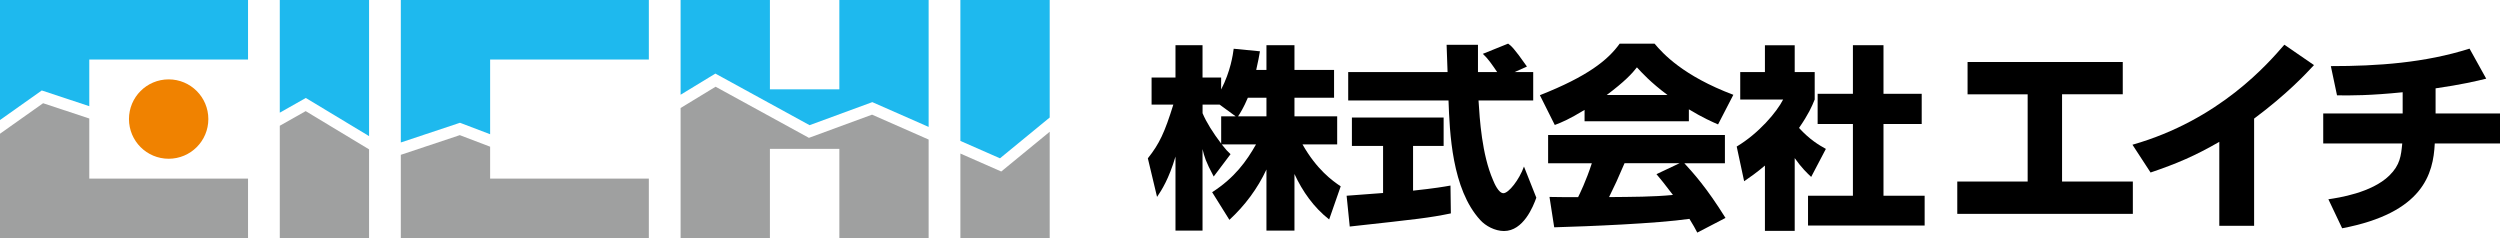 <svg version="1.1" xmlns="http://www.w3.org/2000/svg" xmlns:xlink="http://www.w3.org/1999/xlink" viewBox="0 0 850.39 81">
<style type="text/css">
	.st0{fill:#1eb9ee;}
	.st1{fill:#9fa0a0;}
	.st2{fill:#f08200;}
	.st3{fill:#000000;}
</style>
<g>
	<g>
		<g>
			<polygon class="st0" points="0,40.83 14.21,30.77 30.37,36.12 30.37,20.25 84.37,20.25 84.37,0 0,0 			"/>
			<polygon class="st0" points="136.34,48.46 156.46,41.76 156.91,41.93 166.72,45.66 166.72,20.25 220.71,20.25 220.71,0 136.34,0 
							"/>
			<polygon class="st0" points="95.17,38.33 104.02,33.32 125.54,46.3 125.54,0 95.17,0 			"/>
			<polygon class="st0" points="326.68,0 326.68,47.93 340.15,53.85 357.06,39.97 357.06,0 			"/>
			<polygon class="st0" points="285.51,30.38 261.89,30.38 261.89,0 231.51,0 231.51,32.23 243.34,25.03 275.38,42.58 296.72,34.74 
				315.88,43.17 315.88,0 285.51,0 			"/>
		</g>
		<g>
			<polygon class="st1" points="30.37,40.31 14.66,35.11 0,45.49 0,81 84.37,81 84.37,60.75 30.37,60.75 			"/>
			<polygon class="st1" points="166.72,49.9 156.4,45.97 136.34,52.66 136.34,81 220.71,81 220.71,60.75 166.72,60.75 			"/>
			<polygon class="st1" points="95.17,42.78 95.17,81 125.54,81 125.54,50.81 103.98,37.8 			"/>
			<polygon class="st1" points="340.58,58.34 326.68,52.23 326.68,81 357.06,81 357.06,44.82 			"/>
			<polygon class="st1" points="275.16,46.89 243.41,29.5 231.51,36.74 231.51,81 261.89,81 261.89,50.63 285.51,50.63 285.51,81 
				315.88,81 315.88,47.47 296.63,39 			"/>
		</g>
		<path class="st2" d="M57.37,27c-7.46,0-13.5,6.04-13.5,13.5S49.91,54,57.37,54s13.5-6.04,13.5-13.5C70.87,33.05,64.83,27,57.37,27
			z"/>
	</g>
	<g>
		<path class="st3" d="M430.79,23.78v-8.4h9.53v8.4h13.47v9.47h-13.47v6.33h14.53v9.53h-11.8c4.87,8.6,10.2,12.4,13,14.27
			l-3.93,11.27c-5.2-4.07-9.07-9.53-11.8-15.47v19.27h-9.53v-20.8c-3,6.47-7.33,12.27-12.6,17.13l-5.87-9.4
			c7.67-4.93,11.67-10.53,14.93-16.27h-11.67c1.47,1.87,2.07,2.47,3,3.33l-5.73,7.6c-2.8-5.27-3.13-6.6-3.8-9.33v27.74h-9.2v-25.2
			c-2.27,7.67-4.73,11.47-6.27,13.73l-3.13-13.13c3.93-4.93,5.73-8.8,8.67-18.27h-7.4v-9.2h8.13v-11h9.2v11h6.33v4.07
			c3.2-6.2,4-11.8,4.27-13.87l8.93,0.87c-0.27,1.67-0.6,3.33-1.27,6.33C427.31,23.78,430.79,23.78,430.79,23.78z M420.33,39.58
			l-5.47-4h-5.8v2.93c1.27,3.07,3.6,6.73,6.33,10.33v-9.27L420.33,39.58L420.33,39.58z M430.79,39.58v-6.33h-6.33
			c-1.33,3.2-2.73,5.47-3.33,6.33H430.79z"/>
		<path class="st3" d="M458.06,66.58c0.4-0.07,11.2-0.8,12.4-0.93v-16h-10.6v-9.67h31.2v9.67h-10.4v15.2
			c7.47-0.8,10.47-1.33,12.73-1.73l0.13,9.47c-7.53,1.53-10.73,1.87-34.4,4.47L458.06,66.58z M515.2,24.51h6.33v9.67h-18.6
			c0.4,6.4,1.13,18.33,4.93,27.07c0.4,1,1.87,4.47,3.53,4.47c1.8,0,5.4-4.6,7-9.07l4.2,10.6c-1.07,3-4.4,11.33-11,11.33
			c-3.07,0-6.27-1.73-8.07-3.73c-9.67-10.53-10.4-29.74-10.8-40.67H458.6v-9.67h33.8c-0.07-1.07-0.33-8.8-0.33-9.27h10.67v9.27h6.53
			c-1.73-2.53-3.07-4.53-4.87-6.2l8.6-3.47c1,0.73,1.87,1.33,6.4,7.8L515.2,24.51z"/>
		<path class="st3" d="M539,37.38c-5.27,3.2-7.67,4.2-10.13,5.13l-5.07-10.13c16.27-6.4,23.2-12,27.14-17.53h11.87
			c2.87,3.4,9.67,10.93,26.8,17.4l-5.2,10.07c-2-0.87-5.2-2.27-9.93-5.13v4.07H539V37.38z M577.34,79.12
			c-0.67-1.27-1.4-2.67-2.67-4.67c-11.33,1.6-34,2.53-46,2.87l-1.6-10.33c0.33,0.07,8.8,0.07,9.73,0.07
			c0.53-1.07,2.73-5.53,4.67-11.53H526.6v-9.6h60.14v9.6h-13.8c3,3.27,7.47,8.13,14,18.6L577.34,79.12z M567.21,32.31
			c-5.8-4.33-8.67-7.53-10.4-9.4c-1.6,2.07-4.2,4.87-10.27,9.4H567.21z M571.34,55.51H552.6c-2.4,5.6-3.2,7.33-5.27,11.53
			c7.87-0.07,15.07-0.07,21.73-0.73c-2.8-3.73-4.27-5.47-5.6-7.07L571.34,55.51z"/>
		<path class="st3" d="M610.48,78.52h-10.13v-22.2c-2.73,2.33-5.13,4-7.07,5.33l-2.53-11.8c7.47-4.47,13.6-11.67,15.8-16h-14.6
			v-9.33h8.4v-9.13h10.13v9.13h6.8v9.33c-1,2.47-2.07,4.93-5.33,9.67c3.67,4,6.73,5.8,9.13,7.13l-5,9.53c-1.4-1.33-3.2-3-5.6-6.4
			V78.52z M630.28,15.38h10.4v16.53h13v10.27h-13v24.4h14v10.13h-39.67V66.58h15.27v-24.4h-12V31.91h12L630.28,15.38L630.28,15.38z"
			/>
		<path class="st3" d="M722.07,21.08v10.99h-20.65v29.68h24.08v10.99h-59.72V61.76h23.94V32.08h-20.44v-11H722.07z"/>
		<path class="st3" d="M766.74,76.81h-11.83V48.25c-8.26,4.76-14.49,7.42-23.38,10.43l-6.16-9.45
			c29.68-8.47,46.13-27.65,51.67-34.02l10.08,6.93c-2.73,2.94-9.17,9.87-20.37,18.2v36.47H766.74z"/>
		<path class="st3" d="M828.48,38.59h21.91v10.22H828.2c-0.49,10.29-3.92,23.59-31.5,28.84l-4.69-9.87
			c3.36-0.49,14.7-2.17,20.72-8.05c3.71-3.64,3.99-6.72,4.41-10.92h-26.88V38.59h27.02v-7.21c-11.06,1.12-17.57,1.12-22.33,1.05
			l-2.1-9.94c15.96,0,31.99-1.12,47.18-5.95l5.67,10.22c-3.43,0.84-8.47,2.03-17.22,3.29V38.59z"/>
	</g>
</g>
</svg>
